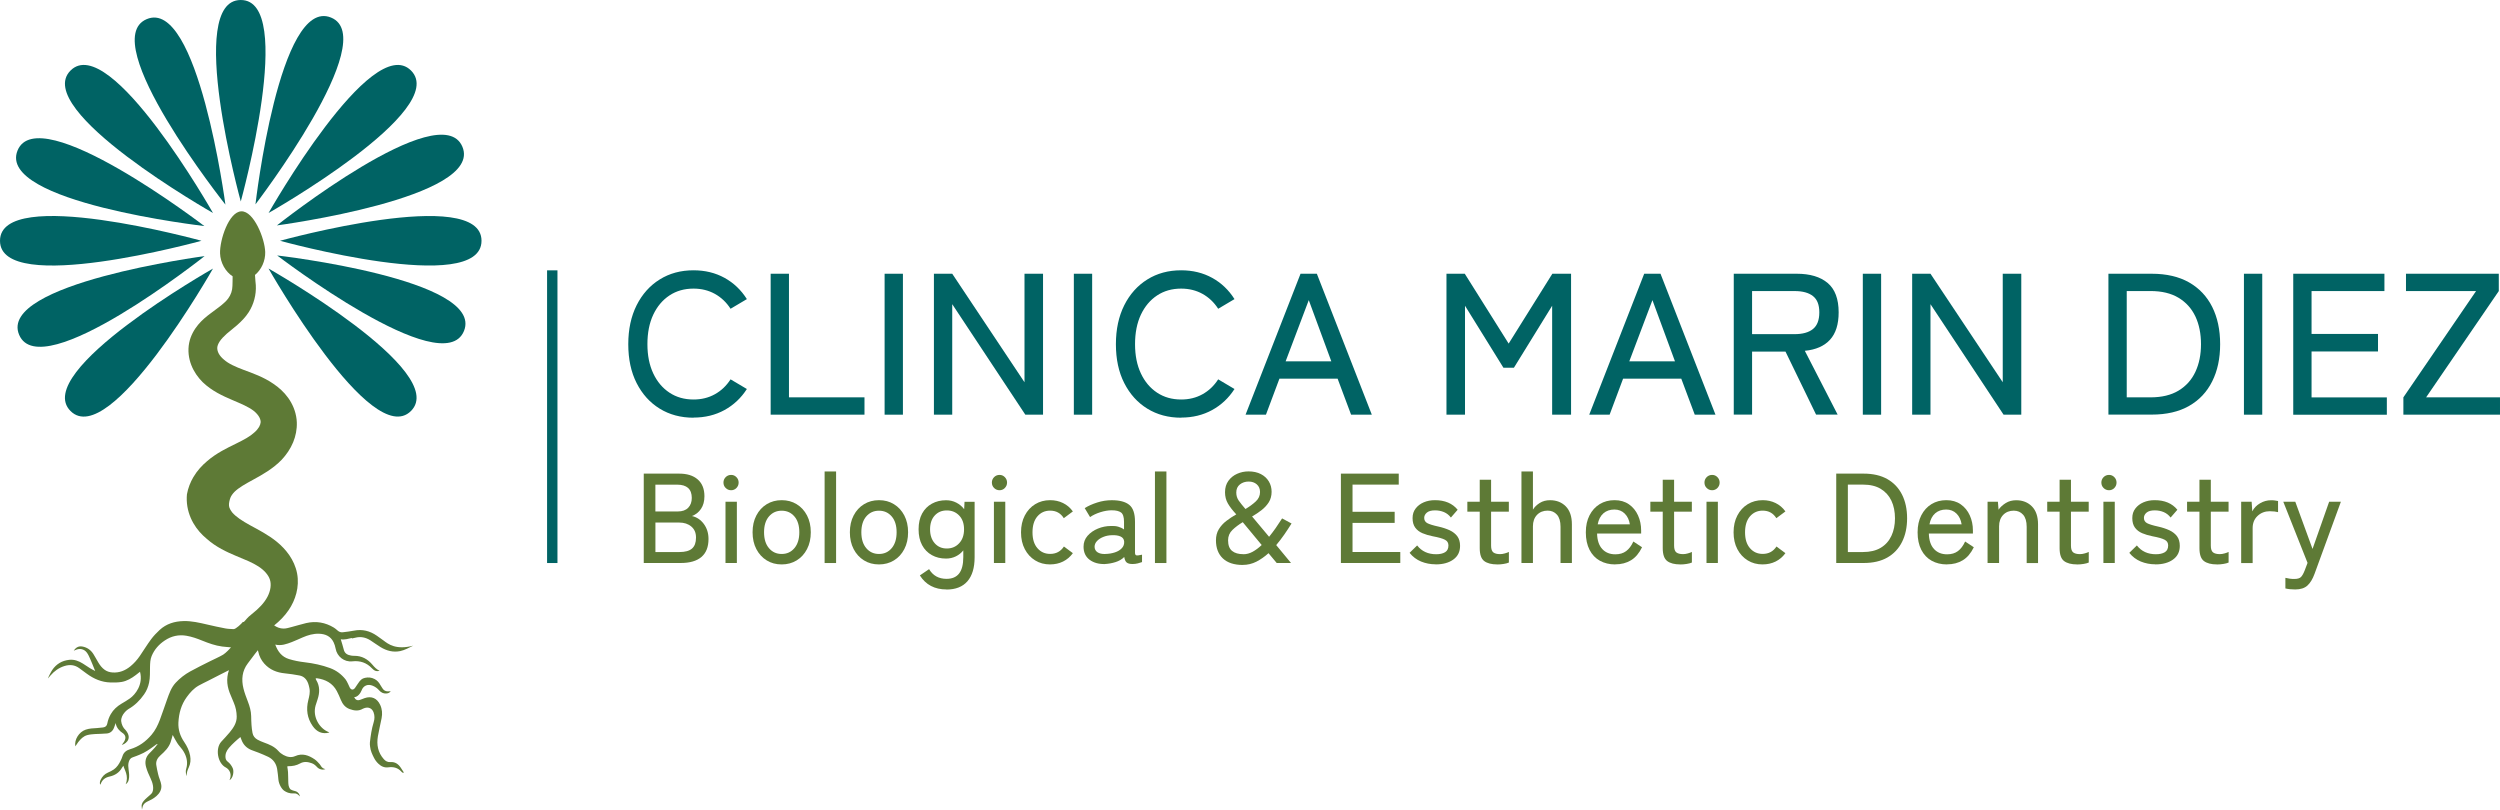 <svg xmlns="http://www.w3.org/2000/svg" id="Layer_2" viewBox="0 0 662.13 214.51"><defs><style>      .cls-1 {        fill: #fdfdfd;        stroke: #006364;        stroke-miterlimit: 10;        stroke-width: 2.75px;      }      .cls-2 {        fill: #006364;      }      .cls-3 {        fill: #5e7a36;      }    </style></defs><g id="Layer_1-2" data-name="Layer_1"><g><g><path class="cls-2" d="M183.68,110.63c-3.38,0-6.36-.8-8.96-2.4-2.6-1.6-4.63-3.86-6.11-6.77-1.48-2.91-2.21-6.35-2.21-10.29s.74-7.38,2.21-10.32c1.47-2.93,3.51-5.21,6.11-6.83,2.59-1.62,5.58-2.43,8.96-2.43,3.06,0,5.79.67,8.21,2,2.42,1.33,4.39,3.21,5.92,5.63l-4.32,2.56c-1.1-1.71-2.49-3.02-4.16-3.95-1.67-.92-3.55-1.39-5.65-1.39-2.42,0-4.54.6-6.37,1.81-1.83,1.21-3.26,2.91-4.29,5.09-1.03,2.19-1.55,4.79-1.55,7.81s.52,5.57,1.55,7.76c1.03,2.19,2.46,3.88,4.29,5.09,1.83,1.21,3.95,1.81,6.37,1.81,2.1,0,3.98-.46,5.65-1.39,1.67-.92,3.06-2.24,4.16-3.95l4.32,2.56c-1.53,2.38-3.5,4.24-5.92,5.57-2.42,1.33-5.15,2-8.21,2Z"></path><path class="cls-2" d="M204.11,109.83v-37.33h4.85v32.74h20v4.59h-24.85Z"></path><path class="cls-2" d="M234.29,109.83v-37.33h4.85v37.33h-4.85Z"></path><path class="cls-2" d="M247.35,109.83v-37.33h4.85l19.14,28.74v-28.74h4.91v37.33h-4.69l-19.36-29.27v29.27h-4.85Z"></path><path class="cls-2" d="M284.41,109.83v-37.33h4.85v37.33h-4.85Z"></path><path class="cls-2" d="M312.83,110.63c-3.38,0-6.36-.8-8.96-2.4-2.6-1.6-4.63-3.86-6.11-6.77-1.48-2.91-2.21-6.35-2.21-10.29s.74-7.38,2.21-10.32c1.47-2.93,3.51-5.21,6.11-6.83,2.59-1.62,5.58-2.43,8.96-2.43,3.06,0,5.79.67,8.21,2,2.42,1.33,4.39,3.21,5.92,5.63l-4.32,2.56c-1.1-1.71-2.49-3.02-4.16-3.95-1.67-.92-3.55-1.39-5.65-1.39-2.42,0-4.54.6-6.37,1.81-1.83,1.21-3.26,2.91-4.29,5.09-1.03,2.19-1.55,4.79-1.55,7.81s.52,5.57,1.55,7.76c1.03,2.19,2.46,3.88,4.29,5.09,1.83,1.21,3.95,1.81,6.37,1.81,2.1,0,3.98-.46,5.65-1.39,1.67-.92,3.06-2.24,4.16-3.95l4.32,2.56c-1.53,2.38-3.5,4.24-5.92,5.57-2.42,1.33-5.15,2-8.21,2Z"></path><path class="cls-2" d="M329.89,109.83l14.56-37.33h4.32l14.56,37.33h-5.49l-3.57-9.54h-15.41l-3.57,9.54h-5.39ZM340.5,95.7h12.1l-5.97-16.21-6.13,16.21Z"></path><path class="cls-2" d="M383.1,109.83v-37.33h4.85l11.62,18.5,11.57-18.5h4.96v37.33h-5.01v-28.85l-10.13,16.42h-2.77l-10.18-16.42v28.85h-4.91Z"></path><path class="cls-2" d="M420.91,109.83l14.56-37.33h4.32l14.56,37.33h-5.49l-3.57-9.54h-15.41l-3.57,9.54h-5.39ZM431.52,95.7h12.1l-5.97-16.21-6.13,16.21Z"></path><path class="cls-2" d="M459.19,109.83v-37.33h16.69c3.52,0,6.25.82,8.18,2.45,1.94,1.64,2.91,4.23,2.91,7.78,0,3.16-.76,5.58-2.29,7.25-1.53,1.67-3.75,2.65-6.67,2.93l8.69,16.9h-5.71l-8.1-16.69h-8.85v16.69h-4.85ZM464.04,88.5h11.25c2.13,0,3.76-.45,4.88-1.36,1.12-.91,1.68-2.37,1.68-4.4s-.56-3.43-1.68-4.32c-1.12-.89-2.75-1.33-4.88-1.33h-11.25v11.41Z"></path><path class="cls-2" d="M493.37,109.83v-37.33h4.85v37.33h-4.85Z"></path><path class="cls-2" d="M506.44,109.83v-37.33h4.85l19.14,28.74v-28.74h4.91v37.33h-4.69l-19.36-29.27v29.27h-4.85Z"></path><path class="cls-2" d="M558.42,109.83v-37.33h11.46c3.91,0,7.21.77,9.89,2.29,2.68,1.53,4.73,3.69,6.13,6.48,1.4,2.79,2.11,6.09,2.11,9.89s-.7,7.06-2.11,9.86c-1.4,2.81-3.45,4.98-6.13,6.5-2.68,1.53-5.98,2.29-9.89,2.29h-11.46ZM563.27,105.24h6.29c2.99,0,5.47-.6,7.44-1.79,1.97-1.19,3.46-2.84,4.45-4.96.99-2.11,1.49-4.56,1.49-7.33s-.5-5.26-1.49-7.36c-1-2.1-2.48-3.74-4.45-4.93-1.97-1.19-4.45-1.79-7.44-1.79h-6.29v28.15Z"></path><path class="cls-2" d="M594.31,109.83v-37.33h4.85v37.33h-4.85Z"></path><path class="cls-2" d="M607.37,109.83v-37.33h24.15v4.59h-19.3v11.36h17.6v4.64h-17.6v12.16h19.94v4.59h-24.79Z"></path><path class="cls-2" d="M636.54,109.83v-4.59l19.25-28.15h-18.56v-4.59h24.58v4.59l-19.25,28.15h19.57v4.59h-25.59Z"></path></g><g><path class="cls-3" d="M170.5,149.12v-23.68h9.37c2.1,0,3.74.51,4.92,1.54,1.18,1.03,1.78,2.51,1.78,4.45,0,1.33-.3,2.45-.91,3.35-.61.9-1.41,1.53-2.4,1.89,1.29.29,2.34,1,3.16,2.11.82,1.12,1.23,2.44,1.23,3.97,0,2.12-.63,3.71-1.88,4.77-1.25,1.06-3.07,1.59-5.46,1.59h-9.81ZM173.58,135.46h5.95c1.19,0,2.11-.33,2.74-.98.63-.65.95-1.52.95-2.6,0-2.34-1.3-3.52-3.89-3.52h-5.75v7.1ZM173.58,146.21h6.36c1.53,0,2.65-.31,3.35-.93.7-.62,1.05-1.58,1.05-2.89s-.42-2.24-1.25-2.94c-.83-.7-1.89-1.05-3.18-1.05h-6.32v7.81Z"></path><path class="cls-3" d="M193.64,129.84c-.56,0-1.04-.2-1.44-.59-.39-.39-.59-.87-.59-1.44s.2-1.04.59-1.44c.39-.39.87-.59,1.44-.59s1.01.2,1.4.59c.39.4.59.87.59,1.44s-.2,1.04-.59,1.44-.86.59-1.4.59ZM192.15,149.12v-16.23h3.01v16.23h-3.01Z"></path><path class="cls-3" d="M207.03,149.49c-1.49,0-2.81-.35-3.97-1.07-1.16-.71-2.07-1.71-2.74-2.99s-1-2.77-1-4.46.33-3.17,1-4.45,1.58-2.27,2.74-2.98c1.16-.71,2.49-1.07,3.97-1.07s2.81.35,3.97,1.07c1.16.71,2.07,1.7,2.74,2.98.66,1.27,1,2.76,1,4.45s-.33,3.18-1,4.46c-.67,1.29-1.58,2.28-2.74,2.99-1.16.71-2.49,1.07-3.97,1.07ZM207.03,146.72c1.38,0,2.5-.51,3.37-1.54.87-1.03,1.3-2.43,1.3-4.21s-.43-3.18-1.3-4.19c-.87-1.01-1.99-1.52-3.37-1.52s-2.5.51-3.37,1.52c-.87,1.01-1.3,2.41-1.3,4.19s.43,3.19,1.3,4.21c.87,1.03,1.99,1.54,3.37,1.54Z"></path><path class="cls-3" d="M218.4,149.12v-24.25h3.04v24.25h-3.04Z"></path><path class="cls-3" d="M232.8,149.49c-1.49,0-2.81-.35-3.97-1.07-1.16-.71-2.07-1.71-2.74-2.99s-1-2.77-1-4.46.33-3.17,1-4.45,1.58-2.27,2.74-2.98c1.16-.71,2.49-1.07,3.97-1.07s2.81.35,3.97,1.07c1.16.71,2.07,1.7,2.74,2.98.66,1.27,1,2.76,1,4.45s-.33,3.18-1,4.46c-.67,1.29-1.58,2.28-2.74,2.99-1.16.71-2.49,1.07-3.97,1.07ZM232.8,146.72c1.38,0,2.5-.51,3.37-1.54.87-1.03,1.3-2.43,1.3-4.21s-.43-3.18-1.3-4.19c-.87-1.01-1.99-1.52-3.37-1.52s-2.5.51-3.37,1.52c-.87,1.01-1.3,2.41-1.3,4.19s.43,3.19,1.3,4.21c.87,1.03,1.99,1.54,3.37,1.54Z"></path><path class="cls-3" d="M250.7,156.12c-3.16,0-5.51-1.24-7.07-3.72l2.44-1.66c1.01,1.71,2.56,2.57,4.63,2.57,1.47,0,2.57-.47,3.31-1.4.74-.94,1.12-2.38,1.12-4.35v-1.79c-.54.68-1.2,1.21-1.98,1.59-.78.38-1.64.58-2.59.58-1.4,0-2.65-.3-3.75-.91-1.1-.61-1.97-1.49-2.59-2.65-.62-1.16-.93-2.55-.93-4.18s.31-3.04.93-4.18c.62-1.14,1.48-2.01,2.59-2.62,1.1-.61,2.36-.91,3.75-.91.99,0,1.9.21,2.72.63.82.42,1.52,1,2.08,1.74l.1-1.96h2.67v14.68c0,2.8-.64,4.92-1.91,6.38-1.27,1.45-3.12,2.18-5.53,2.18ZM250.76,145.27c1.33,0,2.42-.46,3.28-1.39.86-.92,1.29-2.15,1.29-3.69s-.43-2.75-1.29-3.65c-.86-.9-1.95-1.35-3.28-1.35s-2.37.45-3.2,1.35c-.82.9-1.23,2.12-1.23,3.65s.41,2.76,1.23,3.69c.82.93,1.89,1.39,3.2,1.39Z"></path><path class="cls-3" d="M264.73,129.84c-.56,0-1.04-.2-1.44-.59-.39-.39-.59-.87-.59-1.44s.2-1.04.59-1.44c.39-.39.87-.59,1.44-.59s1.01.2,1.4.59c.39.4.59.87.59,1.44s-.2,1.04-.59,1.44-.86.59-1.4.59ZM263.24,149.12v-16.23h3.01v16.23h-3.01Z"></path><path class="cls-3" d="M278.13,149.49c-1.49,0-2.81-.35-3.97-1.07-1.16-.71-2.07-1.7-2.74-2.98-.67-1.27-1-2.76-1-4.45s.33-3.18,1-4.46,1.58-2.28,2.74-2.99c1.16-.71,2.49-1.07,3.97-1.07,1.24,0,2.38.25,3.42.76s1.91,1.25,2.6,2.22l-2.4,1.79c-.83-1.33-2.04-2-3.62-2-1.38,0-2.5.51-3.37,1.52-.87,1.01-1.3,2.42-1.3,4.23s.43,3.18,1.3,4.19c.87,1.01,1.99,1.52,3.37,1.52,1.58,0,2.8-.65,3.65-1.96l2.37,1.76c-.7.97-1.57,1.71-2.6,2.22s-2.18.76-3.42.76Z"></path><path class="cls-3" d="M292.67,149.39c-1.65.04-3-.33-4.08-1.13-1.07-.8-1.61-1.96-1.61-3.47,0-1.1.35-2.06,1.06-2.88.71-.81,1.62-1.45,2.74-1.91,1.12-.46,2.27-.69,3.47-.69.7-.04,1.34.02,1.93.19.59.17,1.09.41,1.52.73v-2.03c0-1.26-.27-2.08-.79-2.47-.53-.38-1.35-.58-2.45-.58-.95,0-1.96.17-3.03.51-1.07.34-1.98.77-2.72,1.29l-1.42-2.37c.92-.59,2.02-1.08,3.3-1.49,1.27-.41,2.56-.61,3.87-.61,2.07,0,3.62.41,4.63,1.23,1.02.82,1.52,2.32,1.52,4.48v8.15c0,.43.11.68.34.74.23.07.73.01,1.52-.17v1.96c-.29.11-.67.23-1.12.34-.45.11-.91.17-1.39.17-.72,0-1.24-.14-1.56-.41-.32-.27-.53-.76-.64-1.45-.61.61-1.38,1.06-2.3,1.35-.92.29-1.86.46-2.81.51ZM292.7,146.72c.95-.02,1.81-.16,2.59-.42.78-.26,1.39-.63,1.84-1.12.45-.48.65-1.07.61-1.74-.05-.63-.37-1.08-.96-1.35-.6-.27-1.36-.38-2.28-.34-.83.02-1.6.17-2.3.46-.7.28-1.26.65-1.67,1.1-.42.45-.63.96-.63,1.52.02.63.28,1.11.78,1.44.5.33,1.17.48,2.03.46Z"></path><path class="cls-3" d="M305.89,149.12v-24.25h3.04v24.25h-3.04Z"></path><path class="cls-3" d="M329.16,149.63c-2.3,0-4.06-.58-5.28-1.73-1.22-1.15-1.83-2.75-1.83-4.8,0-1.13.25-2.11.76-2.94.51-.83,1.17-1.57,2-2.2.82-.63,1.7-1.21,2.62-1.73-.97-1.04-1.71-2-2.22-2.88s-.76-1.87-.76-2.98c0-1.2.3-2.2.9-3.03.6-.82,1.37-1.44,2.32-1.86.95-.42,1.95-.63,3.01-.63,1.26,0,2.35.24,3.26.71.91.47,1.62,1.12,2.11,1.94.5.82.74,1.74.74,2.76s-.25,1.98-.74,2.76c-.5.78-1.13,1.47-1.91,2.08s-1.62,1.17-2.52,1.69l4.5,5.38c.59-.72,1.17-1.49,1.74-2.3.57-.81,1.14-1.67,1.71-2.57l2.5,1.35c-.63,1.01-1.29,2.01-1.96,2.98-.68.97-1.38,1.88-2.1,2.74l3.92,4.74h-3.79l-2.17-2.6c-1.01.92-2.09,1.67-3.21,2.25-1.13.57-2.33.86-3.62.86ZM329.33,146.79c.83,0,1.65-.22,2.45-.66.8-.44,1.59-1.03,2.38-1.78l-5.01-6.05c-1.06.63-1.97,1.32-2.74,2.06-.77.74-1.15,1.66-1.15,2.74,0,1.31.36,2.25,1.07,2.82.71.58,1.71.86,2.99.86ZM329.87,134.81c1.06-.63,1.97-1.3,2.72-2,.76-.7,1.13-1.53,1.13-2.5,0-.86-.29-1.53-.86-2.03-.57-.5-1.29-.74-2.15-.74-.9,0-1.67.25-2.32.76-.64.51-.96,1.22-.96,2.15,0,.81.22,1.53.66,2.15.44.62,1.03,1.36,1.78,2.22Z"></path><path class="cls-3" d="M355.14,149.12v-23.68h15.32v2.91h-12.24v7.2h11.16v2.94h-11.16v7.71h12.65v2.91h-15.73Z"></path><path class="cls-3" d="M380.23,149.46c-1.38,0-2.66-.25-3.86-.74-1.2-.5-2.21-1.26-3.04-2.3l2-1.96c1.22,1.56,2.9,2.33,5.04,2.33.99,0,1.78-.18,2.37-.54.59-.36.88-.96.88-1.79,0-.68-.3-1.18-.91-1.5-.61-.33-1.69-.64-3.25-.93-1.01-.2-1.92-.47-2.72-.81-.8-.34-1.44-.83-1.91-1.47-.47-.64-.71-1.48-.71-2.52s.27-1.84.81-2.55,1.26-1.26,2.15-1.64c.89-.38,1.88-.57,2.96-.57,2.64,0,4.64.85,6.02,2.54l-1.79,2.06c-.5-.65-1.1-1.13-1.83-1.44-.72-.3-1.51-.46-2.37-.46-.97,0-1.69.2-2.16.59-.47.4-.71.86-.71,1.4,0,.63.27,1.09.81,1.39.54.29,1.52.6,2.94.91,1.13.25,2.12.58,2.99.98.87.41,1.54.94,2.03,1.59.48.65.73,1.5.73,2.54,0,1.56-.59,2.76-1.78,3.62-1.18.86-2.75,1.29-4.68,1.29Z"></path><path class="cls-3" d="M396.57,149.49c-1.53,0-2.69-.3-3.48-.9-.79-.6-1.18-1.74-1.18-3.43v-9.64h-3.28v-2.64h3.28v-5.82h3.01v5.82h4.7v2.64h-4.7v9c0,.88.2,1.47.59,1.78.39.3.99.46,1.78.46.41,0,.83-.06,1.27-.19.44-.12.79-.25,1.07-.39v2.81c-.36.16-.82.28-1.39.37-.56.09-1.12.14-1.66.14Z"></path><path class="cls-3" d="M402.96,149.12v-24.25h3.04v10.11c.41-.68,1-1.26,1.79-1.76.79-.5,1.7-.74,2.74-.74,1.71,0,3.11.55,4.18,1.64,1.07,1.09,1.61,2.68,1.61,4.75v10.25h-3.01v-9.61c0-1.42-.32-2.49-.95-3.2s-1.45-1.07-2.47-1.07c-1.15,0-2.09.38-2.81,1.13-.72.76-1.08,1.76-1.08,3.03v9.71h-3.04Z"></path><path class="cls-3" d="M427.79,149.49c-1.53,0-2.89-.33-4.06-.98s-2.09-1.62-2.74-2.89c-.65-1.27-.98-2.81-.98-4.62s.33-3.24.98-4.52c.65-1.27,1.55-2.26,2.69-2.96,1.14-.7,2.45-1.05,3.94-1.05s2.76.37,3.81,1.1c1.05.73,1.85,1.71,2.4,2.93.55,1.22.83,2.55.83,3.99v.81h-11.67c.04,1.8.5,3.17,1.37,4.11.87.94,2.02,1.4,3.47,1.4,1.15,0,2.1-.28,2.86-.85.76-.56,1.39-1.41,1.91-2.54l2.3,1.52c-.77,1.58-1.74,2.73-2.93,3.45-1.18.72-2.58,1.08-4.18,1.08ZM423.15,138.87h8.52c-.18-1.17-.63-2.12-1.35-2.84-.72-.72-1.64-1.08-2.74-1.08-1.17,0-2.14.33-2.91,1-.77.67-1.27,1.64-1.52,2.93Z"></path><path class="cls-3" d="M445.04,149.49c-1.53,0-2.69-.3-3.48-.9-.79-.6-1.18-1.74-1.18-3.43v-9.64h-3.28v-2.64h3.28v-5.82h3.01v5.82h4.7v2.64h-4.7v9c0,.88.2,1.47.59,1.78.39.3.99.46,1.78.46.41,0,.83-.06,1.27-.19.44-.12.79-.25,1.07-.39v2.81c-.36.16-.82.28-1.39.37-.56.09-1.12.14-1.66.14Z"></path><path class="cls-3" d="M453.46,129.84c-.56,0-1.04-.2-1.44-.59-.39-.39-.59-.87-.59-1.44s.2-1.04.59-1.44c.39-.39.87-.59,1.44-.59s1.01.2,1.4.59c.39.4.59.87.59,1.44s-.2,1.04-.59,1.44-.86.59-1.4.59ZM451.97,149.12v-16.23h3.01v16.23h-3.01Z"></path><path class="cls-3" d="M466.85,149.49c-1.49,0-2.81-.35-3.97-1.07-1.16-.71-2.07-1.7-2.74-2.98-.67-1.27-1-2.76-1-4.45s.33-3.18,1-4.46,1.58-2.28,2.74-2.99c1.16-.71,2.49-1.07,3.97-1.07,1.24,0,2.38.25,3.42.76s1.91,1.25,2.6,2.22l-2.4,1.79c-.83-1.33-2.04-2-3.62-2-1.38,0-2.5.51-3.37,1.52-.87,1.01-1.3,2.42-1.3,4.23s.43,3.18,1.3,4.19c.87,1.01,1.99,1.52,3.37,1.52,1.58,0,2.8-.65,3.65-1.96l2.37,1.76c-.7.97-1.57,1.71-2.6,2.22s-2.18.76-3.42.76Z"></path><path class="cls-3" d="M486.33,149.12v-23.68h7.27c2.48,0,4.57.49,6.27,1.45,1.7.97,3,2.34,3.89,4.11.89,1.77,1.34,3.86,1.34,6.27s-.45,4.48-1.34,6.26-2.19,3.16-3.89,4.13c-1.7.97-3.79,1.45-6.27,1.45h-7.27ZM489.41,146.21h3.99c1.89,0,3.47-.38,4.72-1.13,1.25-.75,2.19-1.8,2.82-3.15.63-1.34.95-2.89.95-4.65s-.32-3.34-.95-4.67c-.63-1.33-1.57-2.37-2.82-3.13-1.25-.76-2.82-1.13-4.72-1.13h-3.99v17.86Z"></path><path class="cls-3" d="M515.66,149.49c-1.53,0-2.89-.33-4.06-.98s-2.09-1.62-2.74-2.89c-.65-1.27-.98-2.81-.98-4.62s.33-3.24.98-4.52c.65-1.27,1.55-2.26,2.69-2.96,1.14-.7,2.45-1.05,3.94-1.05s2.76.37,3.81,1.1c1.05.73,1.85,1.71,2.4,2.93.55,1.22.83,2.55.83,3.99v.81h-11.67c.04,1.8.5,3.17,1.37,4.11.87.94,2.02,1.4,3.47,1.4,1.15,0,2.1-.28,2.86-.85.76-.56,1.39-1.41,1.91-2.54l2.3,1.52c-.77,1.58-1.74,2.73-2.93,3.45-1.18.72-2.58,1.08-4.18,1.08ZM511.02,138.87h8.52c-.18-1.17-.63-2.12-1.35-2.84-.72-.72-1.64-1.08-2.74-1.08-1.17,0-2.14.33-2.91,1-.77.67-1.27,1.64-1.52,2.93Z"></path><path class="cls-3" d="M526.41,149.12v-16.23h2.74l.17,2.1c.47-.68,1.11-1.26,1.91-1.76.8-.5,1.72-.74,2.76-.74,1.71,0,3.11.55,4.18,1.64,1.07,1.09,1.61,2.68,1.61,4.75v10.25h-3.01v-9.61c0-1.42-.32-2.49-.95-3.2s-1.45-1.07-2.47-1.07c-1.15,0-2.09.38-2.81,1.13-.72.76-1.08,1.76-1.08,3.03v9.71h-3.04Z"></path><path class="cls-3" d="M550.15,149.49c-1.53,0-2.69-.3-3.48-.9-.79-.6-1.18-1.74-1.18-3.43v-9.64h-3.28v-2.64h3.28v-5.82h3.01v5.82h4.7v2.64h-4.7v9c0,.88.2,1.47.59,1.78.39.3.99.46,1.78.46.41,0,.83-.06,1.27-.19.44-.12.79-.25,1.07-.39v2.81c-.36.16-.82.28-1.39.37-.56.09-1.12.14-1.66.14Z"></path><path class="cls-3" d="M558.58,129.84c-.56,0-1.04-.2-1.44-.59-.39-.39-.59-.87-.59-1.44s.2-1.04.59-1.44c.39-.39.87-.59,1.44-.59s1.01.2,1.4.59c.39.4.59.87.59,1.44s-.2,1.04-.59,1.44-.86.59-1.4.59ZM557.09,149.12v-16.23h3.01v16.23h-3.01Z"></path><path class="cls-3" d="M570.85,149.46c-1.38,0-2.66-.25-3.86-.74-1.2-.5-2.21-1.26-3.04-2.3l2-1.96c1.22,1.56,2.9,2.33,5.04,2.33.99,0,1.78-.18,2.37-.54.59-.36.88-.96.88-1.79,0-.68-.3-1.18-.91-1.5-.61-.33-1.69-.64-3.25-.93-1.01-.2-1.92-.47-2.72-.81-.8-.34-1.44-.83-1.91-1.47-.47-.64-.71-1.48-.71-2.52s.27-1.84.81-2.55,1.26-1.26,2.15-1.64c.89-.38,1.88-.57,2.96-.57,2.64,0,4.64.85,6.02,2.54l-1.79,2.06c-.5-.65-1.1-1.13-1.83-1.44-.72-.3-1.51-.46-2.37-.46-.97,0-1.69.2-2.16.59-.47.4-.71.86-.71,1.4,0,.63.27,1.09.81,1.39.54.29,1.52.6,2.94.91,1.13.25,2.12.58,2.99.98.87.41,1.54.94,2.03,1.59.48.65.73,1.5.73,2.54,0,1.56-.59,2.76-1.78,3.62-1.18.86-2.75,1.29-4.68,1.29Z"></path><path class="cls-3" d="M587.19,149.49c-1.53,0-2.69-.3-3.48-.9-.79-.6-1.18-1.74-1.18-3.43v-9.64h-3.28v-2.64h3.28v-5.82h3.01v5.82h4.7v2.64h-4.7v9c0,.88.2,1.47.59,1.78.39.3.99.46,1.78.46.41,0,.83-.06,1.27-.19.44-.12.79-.25,1.07-.39v2.81c-.36.16-.82.28-1.39.37-.56.09-1.12.14-1.66.14Z"></path><path class="cls-3" d="M593.58,149.12v-16.23h2.77l.17,2.54c.45-.88,1.13-1.59,2.05-2.13.91-.54,1.9-.81,2.96-.81.36,0,.7.02,1.01.07.32.05.59.09.81.14v2.94c-.25-.07-.56-.12-.95-.17-.38-.04-.8-.07-1.25-.07-1.26,0-2.33.41-3.21,1.23-.88.82-1.32,1.9-1.32,3.23v9.27h-3.04Z"></path><path class="cls-3" d="M607.89,156.12c-.97,0-1.84-.09-2.6-.27v-2.81c.34.09.72.16,1.13.22.42.06.82.08,1.2.08.86,0,1.45-.17,1.79-.51s.68-.94,1.01-1.79l.74-1.96-6.43-16.2h3.18l4.57,12.51,4.4-12.51h3.11l-6.97,19.08c-.5,1.38-1.12,2.41-1.88,3.11-.76.7-1.84,1.05-3.26,1.05Z"></path></g><g><path class="cls-3" d="M93.2,169.1c.3-.07.61-.13.91-.2,1.43-.37,2.76-.08,3.98.69.91.58,1.77,1.23,2.69,1.79,1.6.98,3.34,1.45,5.22,1.06,1.25-.26,2.34-.92,3.43-1.43-4.56,1.19-6.58-.4-7.89-1.4-.57-.43-1.16-.85-1.75-1.25-1.84-1.27-3.83-1.78-6.06-1.33-.98.2-1.98.31-2.98.43-.52.06-.98-.14-1.37-.49-.3-.27-.62-.54-.96-.75-2.28-1.38-4.73-1.79-7.32-1.2-1.3.3-2.58.72-3.88,1.05-.69.18-1.4.41-2.1.41-.95,0-1.78-.33-2.51-.84,1.41-1.12,2.76-2.46,3.85-4.07.9-1.32,1.61-2.84,2.03-4.47.42-1.63.54-3.43.19-5.25-.35-1.81-1.11-3.42-2.06-4.81-.95-1.38-2.11-2.57-3.32-3.56-2.31-1.88-5.01-3.24-7-4.33-2.17-1.2-3.73-2.2-4.8-3.43-.47-.64-.78-1.14-.85-1.76-.07-.62.15-1.55.38-2.15.19-.46.53-.98,1.07-1.54,1.2-1.16,2.77-2.03,5.13-3.32,2.14-1.17,5.04-2.76,7.39-5.2,1.19-1.28,2.29-2.83,3.03-4.64.65-1.59,1.03-3.39.96-5.26h0c0-.27-.03-.53-.06-.8-.25-2.18-1.11-4.12-2.23-5.68-1.12-1.56-2.5-2.77-3.88-3.7-2.63-1.83-5.66-2.87-7.81-3.67-1.15-.43-2.16-.84-3.08-1.3-.91-.45-1.65-.93-2.25-1.46-.62-.51-1.08-1.06-1.37-1.6-.29-.54-.41-1.1-.39-1.54.02-.44.21-1.01.64-1.67.44-.66,1.06-1.31,1.88-2.05.65-.56,1.99-1.61,2.84-2.36,1.01-.9,2.1-1.98,2.98-3.35,1.35-2.12,2.01-4.64,1.87-7.12-.09-1.44-.11-.66-.22-2.73,1.69-1.37,2.78-3.74,2.71-6.08-.11-3.56-3.02-10.87-6.32-10.77-3.3.1-5.75,7.58-5.64,11.14.08,2.45,1.42,4.85,3.33,6.07.02,1.87-.05,1.16-.05,2.56-.02,1.19-.42,2.37-1.11,3.29-.45.62-1.07,1.22-1.89,1.87-1,.8-1.6,1.18-2.83,2.13-1.04.77-2.23,1.74-3.26,2.98-1.03,1.25-1.98,2.86-2.37,4.79-.41,2.04-.13,4.1.56,5.88.69,1.78,1.78,3.3,3,4.52,1.24,1.2,2.6,2.12,3.92,2.86,1.31.73,2.65,1.33,3.85,1.84,2.54,1.09,4.33,1.81,5.8,2.94.67.55,1.14,1.11,1.44,1.65.29.54.39,1.02.36,1.36-.03.33-.15.76-.41,1.22-.27.46-.68.96-1.24,1.45-1.16,1.08-2.72,1.92-5.02,3.05-2.06,1.01-5.02,2.4-7.53,4.58-1.32,1.11-2.62,2.51-3.63,4.23-.78,1.33-1.39,2.86-1.69,4.53-.05.52-.07,1.05-.05,1.58.07,2.26.76,4.33,1.73,6.03.97,1.71,2.24,3.09,3.55,4.17,2.48,2.22,5.39,3.53,7.68,4.5,2.48,1.04,4.33,1.74,5.99,2.81.77.49,1.44,1.06,1.97,1.66.52.6.89,1.2,1.09,1.81.21.61.27,1.33.17,2.13-.11.81-.38,1.65-.8,2.45-.87,1.66-2.31,3.14-4.14,4.58-1.38,1.08-1.41,1.41-2.11,2.08h-.26c-.36.46-1.88,1.94-2.47,1.91-.74-.04-1.49-.05-2.21-.19-1.62-.31-3.23-.66-4.84-1.04-2.03-.47-4.05-.95-6.16-.9-2.41.05-4.59.71-6.38,2.36-.82.76-1.61,1.59-2.27,2.48-1.05,1.42-1.97,2.94-2.97,4.4-.71,1.03-1.53,1.96-2.5,2.75-1.39,1.13-2.95,1.76-4.77,1.62-.73-.06-1.39-.25-2.01-.68-.75-.53-1.27-1.22-1.73-1.99-.44-.74-.84-1.5-1.3-2.23-.69-1.08-1.68-1.76-2.95-1.98-.93-.15-1.67.22-2.24,1.12.18-.08.31-.12.44-.18,1.13-.54,2.33-.29,3.06.72.36.5.61,1.08.86,1.64.39.87.73,1.76,1.09,2.64.05.13.11.27.23.55-.53-.28-.92-.45-1.28-.68-.67-.42-1.32-.87-1.99-1.29-1.1-.69-2.27-1.13-3.6-.99-1.92.21-3.44,1.11-4.52,2.71-.37.55-1.07,1.96-1.13,2.23.29-.35.48-.57.67-.78,1.01-1.16,2.19-2.04,3.69-2.51,1.43-.45,2.74-.32,3.95.57.66.48,1.31.97,1.97,1.45,1.88,1.38,3.94,2.27,6.3,2.33.97.03,1.97.02,2.93-.14,1.41-.24,2.64-.97,3.77-1.83.34-.26.67-.52,1.11-.87.89,3.44-1.27,6.05-2.66,7.05-.72.52-1.49.96-2.25,1.41-1.18.7-2.15,1.58-2.84,2.78-.45.78-.75,1.6-.92,2.48-.12.63-.5.95-1.11,1.03-.52.06-1.04.13-1.57.16-1.03.06-2.06.09-3.05.43-1.77.61-3.05,2.66-2.73,4.42.25-.38.49-.77.76-1.12.64-.82,1.37-1.58,2.4-1.86.66-.18,1.36-.23,2.05-.28,1.05-.07,2.11-.04,3.15-.15.96-.1,1.6-.71,1.92-1.62.14-.38.27-.75.41-1.15.16,1.39,1.27,2.27,1.71,2.56,1.93,1.23.04,2.95-.1,3.22.45,0,3.17-1.32,1.02-3.9-.69-.63-1.07-1.47-1.18-2.4-.07-1.76,1.69-3.04,1.9-3.16,1.7-.96,3.05-2.3,4.16-3.89.67-.95,1.1-2,1.34-3.15.29-1.37.2-2.76.24-4.15.03-.98.05-1.96.44-2.89.73-1.74,1.92-3.07,3.47-4.1,1.75-1.17,3.66-1.61,5.75-1.25,1.45.25,2.82.74,4.17,1.29,1.71.69,3.44,1.32,5.29,1.56.75.1,1.51.14,2.33.22-.1.16-1.42,1.55-2.09,1.94-1.11.65-2.3,1.15-3.45,1.73-1.77.89-3.55,1.76-5.29,2.72-1.43.79-2.71,1.79-3.83,2.99-1.19,1.28-1.73,2.91-2.3,4.5-.64,1.77-1.22,3.57-1.89,5.34-.54,1.41-1.21,2.78-2.19,3.93-1.53,1.8-3.38,3.16-5.69,3.83-.96.28-1.71.83-2.02,1.86-.12.41-.3.81-.49,1.19-.43.9-.97,1.72-1.79,2.3-.48.34-1.03.6-1.58.84-.9.4-1.52,1.07-1.93,1.94-.18.39-.26.8-.12,1.25.07-.07.12-.09.13-.13.39-1.15,1.2-1.76,2.39-2.02,1.4-.31,2.56-1.04,3.28-2.35.11-.2.26-.37.36-.52.2,1,1.53,2.69.6,4.91.47-.31.69-.68.8-1.14.23-.91.1-1.81-.02-2.71-.09-.69-.17-1.38.04-2.06.17-.57.45-1.04,1.08-1.23.59-.18,1.16-.44,1.74-.66,1.48-.58,2.78-1.49,4.05-2.43.21-.15.39-.37.81-.44-.31.39-.52.69-.76.95-.47.51-.93,1.03-1.43,1.51-1.07,1.03-1.27,2.31-.91,3.64.28,1.05.74,2.06,1.21,3.05.54,1.14.95,2.58.44,3.7-.31.67-2.39,1.87-2.75,3.06-.17.55,0,.84.02,1.49.21-1.12.35-1.67,1.73-2.29.79-.35,3.7-1.73,3.39-4.22-.13-.99-.65-1.93-.85-2.91-.17-.82-.39-1.63-.49-2.46-.12-1.03.37-1.84,1.13-2.51,1.11-.99,2.18-2.03,2.68-3.49.21-.62.37-1.26.55-1.9.05.05,1.03,2.09,1.78,2.92.54.6,1.03,1.27,1.39,1.99.63,1.26.82,2.64.42,3.99-.3,1.02.02,1.75.15,1.98-.12-.81.22-1.67.51-2.27.48-1,.56-2.06.36-3.15-.24-1.32-.82-2.49-1.56-3.59-1.06-1.56-1.64-3.23-1.54-5.18.13-2.46.75-4.71,2.2-6.71.88-1.21,1.86-2.32,3.18-3.06.81-.45,1.66-.85,2.49-1.27,1.8-.89,5.42-2.81,5.52-2.81-.82,2.34-.49,4.55.49,6.73.28.63.53,1.28.8,1.92.5,1.16.74,2.38.76,3.63.03,1.69-.88,3-1.89,4.23-.7.85-1.47,1.63-2.21,2.45-1.62,1.81-.97,5.7,1.2,6.81,1.01.52,1.72,1.85.98,3.37.96-.47,1.27-2.36.85-3.22-.31-.66-.73-1.24-1.31-1.68-.35-.27-.53-.59-.58-1.02-.13-1.03.27-1.88.9-2.63.47-.57,1.01-1.08,1.55-1.59.46-.44.96-.84,1.49-1.29.12.32.21.54.29.76.47,1.26,1.33,2.14,2.57,2.66.62.26,1.26.45,1.88.7.88.36,1.78.71,2.63,1.13,1.31.65,2.09,1.74,2.35,3.16.17.97.25,1.95.35,2.92.13,1.19.87,2.49,1.58,2.93.49.31,1.21.76,2.56.67.68-.05,1.06.27,1.54.8-.02-.49-.43-1.13-1.09-1.36-.41-.09-1.3-.33-1.53-.66-.38-.54-.43-1.16-.45-1.78-.03-.88-.02-1.77-.07-2.66-.03-.49-.13-.98-.2-1.48.12-.03.19-.06.26-.06,1.11.01,2.16-.18,3.16-.74,1-.57,2.08-.42,3.13-.03.55.21.97.59,1.36,1.02.57.61,1.52.81,2.19.51-1.03-.19-1.21-.97-1.5-1.29-.42-.46-.83-.94-1.34-1.29-1.58-1.07-3.25-1.71-5.18-.85-1.06.47-2.12.22-3.1-.31-.5-.28-.95-.62-1.34-1.06-1.02-1.16-2.39-1.72-3.8-2.23-.58-.21-1.16-.46-1.7-.75-.7-.38-1.19-.98-1.34-1.77-.14-.7-.22-1.42-.27-2.13-.06-.78-.07-1.57-.09-2.36-.03-1.34-.39-2.59-.87-3.83-.43-1.14-.88-2.28-1.17-3.47-.58-2.38-.38-4.65,1.17-6.68.64-.83,1.28-1.67,1.9-2.52.23-.32.74-.95.75-.94.04.14.08.27.11.41.26,1.2.79,2.26,1.6,3.16,1.45,1.61,3.31,2.36,5.45,2.56,1.28.12,2.56.33,3.83.56,1.19.22,1.92,1.01,2.33,2.12.15.4.24.82.33,1.25.23,1.09-.04,2.13-.3,3.18-.61,2.44-.31,4.73,1.16,6.84,1.09,1.58,2.55,2.22,4.41,1.73-.07-.05-.12-.1-.18-.13-2.38-.9-4.32-3.98-3.46-7.02.16-.55.35-1.09.53-1.64.58-1.76.64-3.47-.36-5.12-.07-.11-.11-.25-.17-.37.07-.05.11-.09.15-.09.07-.02.14-.02.21-.01,2.28.32,4.15,1.29,5.27,3.4.4.76.75,1.55,1.07,2.35.46,1.12,1.16,1.98,2.31,2.41,1.18.43,2.36.61,3.52-.09.12-.07.27-.11.4-.16,1.08-.38,2.03.05,2.43,1.12.32.86.3,1.75.03,2.61-.54,1.75-.8,3.54-1,5.35-.04.37,0,.76.05,1.14.11,1.07.56,2.02,1.04,2.96.3.59.68,1.09,1.15,1.54.74.71,1.59,1.11,2.66.96,1.33-.18,2.52.11,3.45,1.16.17.19.38.39.65.21-.27-.42-.54-.83-.81-1.24-.66-1-1.52-1.62-2.8-1.52-.67.05-1.24-.24-1.7-.76-1.58-1.77-1.96-3.85-1.57-6.1.27-1.6.68-3.18.98-4.78.23-1.2.15-2.37-.38-3.51-.82-1.76-2.31-2.42-4.13-1.78-.43.15-.84.35-1.28.48-.69.2-1.15-.05-1.48-.76.88.07,1.71-1.07,1.96-1.75.46-1.29,1.65-1.8,2.96-1.25.66.27,1.21.67,1.68,1.2.5.57,1.12.9,1.89.85.44-.03.87-.14,1.2-.62-.24-.01-1.49.39-2.18-.73-.19-.27-.38-.55-.54-.85-.37-.69-.85-1.27-1.56-1.63-.81-.42-1.64-.51-2.53-.32-.85.18-1.25.57-1.95,1.63-.21.35-.45.68-.68,1.01-.47.66-1.06.62-1.44-.11-.08-.15-.69-1.61-1.07-2.09-1.09-1.37-2.45-2.4-4.12-3.02-2.17-.8-4.41-1.27-6.7-1.54-1.43-.17-2.84-.43-4.21-.86-1.87-.59-2.92-1.95-3.61-3.82,1.63.38,3.02-.16,4.4-.68.96-.37,1.89-.81,2.84-1.22,1.4-.61,2.83-1.03,4.37-.98,1.7.06,3.08.68,3.85,2.28.24.51.42,1.07.52,1.63.37,2.13,2.29,3.64,4.43,3.4,2.04-.23,3.78.35,5.2,1.85.15.15.31.3.48.43.43.32.93.4,1.55.23-.79-.37-1.35-.95-1.87-1.58-1.26-1.5-2.82-2.41-4.84-2.39-.29,0-.57-.02-.86-.07-.93-.16-1.67-.53-1.92-1.56-.22-.9-.51-1.78-.8-2.75,1.02.17,1.98-.13,2.95-.35Z"></path><g><path class="cls-2" d="M63.77,0c-14.75,0,0,53.36,0,53.36,0,0,14.75-53.36,0-53.36Z"></path><path class="cls-2" d="M87.65,4.64c-13.68-5.53-19.99,49.48-19.99,49.48,0,0,33.67-43.95,19.99-49.48Z"></path><path class="cls-2" d="M108.86,18.68c-10.43-10.43-37.73,37.73-37.73,37.73,0,0,48.17-27.3,37.73-37.73Z"></path><path class="cls-2" d="M122.46,38.85c-5.76-13.58-49.12,20.85-49.12,20.85,0,0,54.89-7.27,49.12-20.85Z"></path><path class="cls-2" d="M74.17,63.77s53.36,14.75,53.36,0-53.36,0-53.36,0Z"></path><path class="cls-2" d="M73.41,67.66s43.95,33.67,49.48,19.99c5.53-13.68-49.48-19.99-49.48-19.99Z"></path><path class="cls-2" d="M71.12,71.12s27.3,48.17,37.73,37.73c10.43-10.43-37.73-37.73-37.73-37.73Z"></path><path class="cls-2" d="M18.68,108.86c10.43,10.43,37.73-37.73,37.73-37.73,0,0-48.17,27.3-37.73,37.73Z"></path><path class="cls-2" d="M5.07,88.68c5.76,13.58,49.12-20.85,49.12-20.85,0,0-54.89,7.27-49.12,20.85Z"></path><path class="cls-2" d="M53.36,63.77S0,49.01,0,63.77s53.36,0,53.36,0Z"></path><path class="cls-2" d="M54.12,59.87S10.17,26.2,4.64,39.88c-5.53,13.68,49.48,19.99,49.48,19.99Z"></path><path class="cls-2" d="M56.41,56.41S29.11,8.24,18.68,18.68c-10.43,10.43,37.73,37.73,37.73,37.73Z"></path><path class="cls-2" d="M38.85,5.07c-13.58,5.76,20.85,49.12,20.85,49.12,0,0-7.27-54.89-20.85-49.12Z"></path></g></g><line class="cls-1" x1="146.27" y1="71.6" x2="146.27" y2="149.12"></line></g></g></svg>
